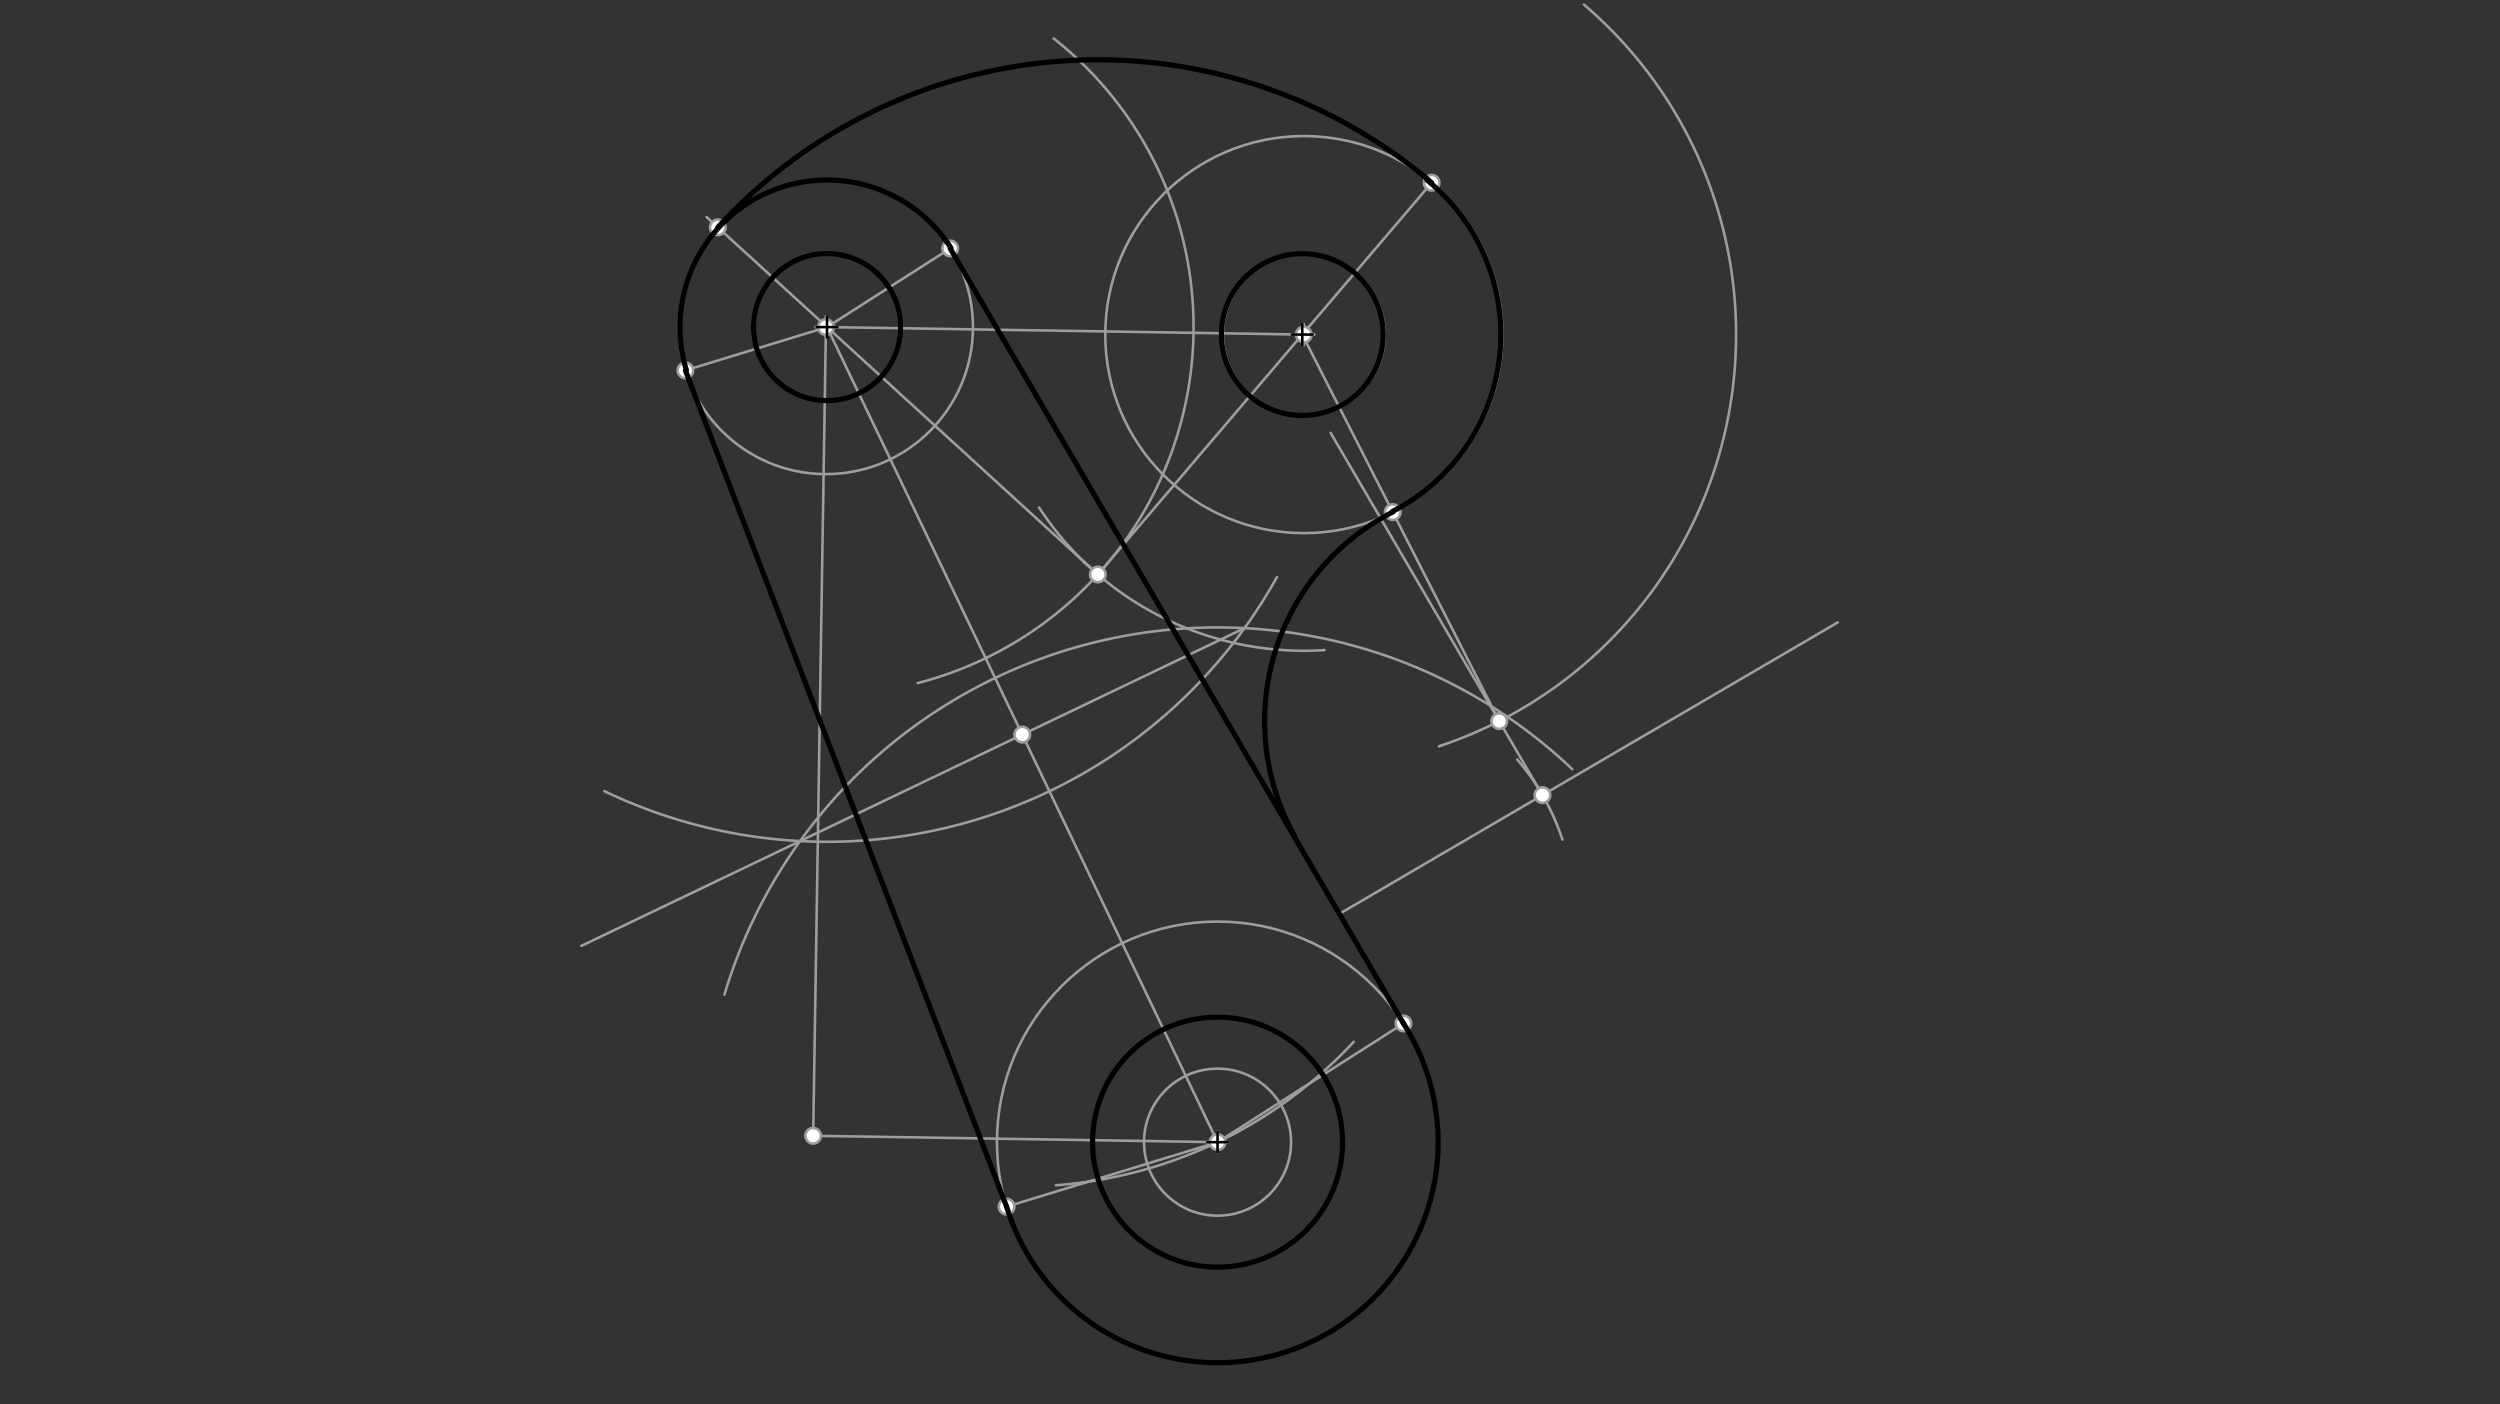 <svg xmlns="http://www.w3.org/2000/svg" class="svg--816" height="100%" preserveAspectRatio="xMidYMid meet" viewBox="0 0 963.78 541.417" width="100%"><rect x="0" y="0" width="963.78" height="541.417" fill="#333333" stroke="none"/><defs><marker id="marker-arrow" markerHeight="16" markerUnits="userSpaceOnUse" markerWidth="24" orient="auto-start-reverse" refX="24" refY="4" viewBox="0 0 24 8"><path d="M 0 0 L 24 4 L 0 8 z" stroke="inherit"></path></marker></defs><g class="aux-layer--949"><g class="element--733"><g class="center--a87"><line x1="314.4" y1="126.087" x2="322.4" y2="126.087" stroke="#9E9E9E" stroke-width="1" stroke-linecap="round"></line><line x1="318.4" y1="122.087" x2="318.4" y2="130.087" stroke="#9E9E9E" stroke-width="1" stroke-linecap="round"></line><circle class="hit--87b" cx="318.4" cy="126.087" r="4" stroke="none" fill="transparent"></circle></g><circle cx="318.4" cy="126.087" fill="none" r="28.346" stroke="#9E9E9E" stroke-dasharray="none" stroke-width="1"></circle></g><g class="element--733"><g class="center--a87"><line x1="314.4" y1="126.087" x2="322.4" y2="126.087" stroke="#9E9E9E" stroke-width="1" stroke-linecap="round"></line><line x1="318.4" y1="122.087" x2="318.4" y2="130.087" stroke="#9E9E9E" stroke-width="1" stroke-linecap="round"></line><circle class="hit--87b" cx="318.4" cy="126.087" r="4" stroke="none" fill="transparent"></circle></g><circle cx="318.4" cy="126.087" fill="none" r="56.693" stroke="#9E9E9E" stroke-dasharray="none" stroke-width="1"></circle></g><g class="element--733"><line stroke="#9E9E9E" stroke-dasharray="none" stroke-linecap="round" stroke-width="1" x1="318.4" x2="502.629" y1="126.087" y2="128.989"></line></g><g class="element--733"><g class="center--a87"><line x1="498.629" y1="128.989" x2="506.629" y2="128.989" stroke="#9E9E9E" stroke-width="1" stroke-linecap="round"></line><line x1="502.629" y1="124.989" x2="502.629" y2="132.989" stroke="#9E9E9E" stroke-width="1" stroke-linecap="round"></line><circle class="hit--87b" cx="502.629" cy="128.989" r="4" stroke="none" fill="transparent"></circle></g><circle cx="502.629" cy="128.989" fill="none" r="31.181" stroke="#9E9E9E" stroke-dasharray="none" stroke-width="1"></circle></g><g class="element--733"><g class="center--a87"><line x1="498.629" y1="128.989" x2="506.629" y2="128.989" stroke="#9E9E9E" stroke-width="1" stroke-linecap="round"></line><line x1="502.629" y1="124.989" x2="502.629" y2="132.989" stroke="#9E9E9E" stroke-width="1" stroke-linecap="round"></line><circle class="hit--87b" cx="502.629" cy="128.989" r="4" stroke="none" fill="transparent"></circle></g><circle cx="502.629" cy="128.989" fill="none" r="76.535" stroke="#9E9E9E" stroke-dasharray="none" stroke-width="1"></circle></g><g class="element--733"><line stroke="#9E9E9E" stroke-dasharray="none" stroke-linecap="round" stroke-width="1" x1="318.4" x2="313.49" y1="126.087" y2="437.86"></line></g><g class="element--733"><line stroke="#9E9E9E" stroke-dasharray="none" stroke-linecap="round" stroke-width="1" x1="313.49" x2="469.376" y1="437.86" y2="440.315"></line></g><g class="element--733"><g class="center--a87"><line x1="465.376" y1="440.315" x2="473.376" y2="440.315" stroke="#9E9E9E" stroke-width="1" stroke-linecap="round"></line><line x1="469.376" y1="436.315" x2="469.376" y2="444.315" stroke="#9E9E9E" stroke-width="1" stroke-linecap="round"></line><circle class="hit--87b" cx="469.376" cy="440.315" r="4" stroke="none" fill="transparent"></circle></g><circle cx="469.376" cy="440.315" fill="none" r="48.189" stroke="#9E9E9E" stroke-dasharray="none" stroke-width="1"></circle></g><g class="element--733"><g class="center--a87"><line x1="465.376" y1="440.315" x2="473.376" y2="440.315" stroke="#9E9E9E" stroke-width="1" stroke-linecap="round"></line><line x1="469.376" y1="436.315" x2="469.376" y2="444.315" stroke="#9E9E9E" stroke-width="1" stroke-linecap="round"></line><circle class="hit--87b" cx="469.376" cy="440.315" r="4" stroke="none" fill="transparent"></circle></g><circle cx="469.376" cy="440.315" fill="none" r="85.039" stroke="#9E9E9E" stroke-dasharray="none" stroke-width="1"></circle></g><g class="element--733"><path d="M 353.792 263.33 A 141.732 141.732 0 0 0 406.224 14.844" fill="none" stroke="#9E9E9E" stroke-dasharray="none" stroke-linecap="round" stroke-width="1"></path></g><g class="element--733"><path d="M 510.592 250.618 A 121.89 121.89 0 0 1 400.582 195.649" fill="none" stroke="#9E9E9E" stroke-dasharray="none" stroke-linecap="round" stroke-width="1"></path></g><g class="element--733"><line stroke="#9E9E9E" stroke-dasharray="none" stroke-linecap="round" stroke-width="1" x1="423.232" x2="272.4" y1="221.472" y2="83.688"></line></g><g class="element--733"><line stroke="#9E9E9E" stroke-dasharray="none" stroke-linecap="round" stroke-width="1" x1="417.687" x2="423.232" y1="216.407" y2="221.472"></line></g><g class="element--733"><line stroke="#9E9E9E" stroke-dasharray="none" stroke-linecap="round" stroke-width="1" x1="417.687" x2="423.232" y1="216.407" y2="221.472"></line></g><g class="element--733"><line stroke="#9E9E9E" stroke-dasharray="none" stroke-linecap="round" stroke-width="1" x1="423.232" x2="551.923" y1="221.472" y2="70.442"></line></g><g class="element--733"><line stroke="#9E9E9E" stroke-dasharray="none" stroke-linecap="round" stroke-width="1" x1="318.822" x2="469.376" y1="126.094" y2="440.315"></line></g><g class="element--733"><g class="center--a87"><line x1="465.376" y1="440.315" x2="473.376" y2="440.315" stroke="#9E9E9E" stroke-width="1" stroke-linecap="round"></line><line x1="469.376" y1="436.315" x2="469.376" y2="444.315" stroke="#9E9E9E" stroke-width="1" stroke-linecap="round"></line><circle class="hit--87b" cx="469.376" cy="440.315" r="4" stroke="none" fill="transparent"></circle></g><circle cx="469.376" cy="440.315" fill="none" r="28.346" stroke="#9E9E9E" stroke-dasharray="none" stroke-width="1"></circle></g><g class="element--733"><path d="M 279.275 383.445 A 198.425 198.425 0 0 1 606.126 296.537" fill="none" stroke="#9E9E9E" stroke-dasharray="none" stroke-linecap="round" stroke-width="1"></path></g><g class="element--733"><path d="M 492.255 222.498 A 198.425 198.425 0 0 1 233.005 305.002" fill="none" stroke="#9E9E9E" stroke-dasharray="none" stroke-linecap="round" stroke-width="1"></path></g><g class="element--733"><line stroke="#9E9E9E" stroke-dasharray="none" stroke-linecap="round" stroke-width="1" x1="479.76" x2="224.111" y1="242.161" y2="364.652"></line></g><g class="element--733"><path d="M 469.376 440.315 A 174.213 174.213 0 0 0 521.834 401.67" fill="none" stroke="#9E9E9E" stroke-dasharray="none" stroke-linecap="round" stroke-width="1"></path></g><g class="element--733"><path d="M 469.376 440.315 A 174.213 174.213 0 0 1 407.091 456.933" fill="none" stroke="#9E9E9E" stroke-dasharray="none" stroke-linecap="round" stroke-width="1"></path></g><g class="element--733"><line stroke="#9E9E9E" stroke-dasharray="none" stroke-linecap="round" stroke-width="1" x1="469.376" x2="541.051" y1="440.315" y2="394.549"></line></g><g class="element--733"><line stroke="#9E9E9E" stroke-dasharray="none" stroke-linecap="round" stroke-width="1" x1="469.376" x2="388.054" y1="440.315" y2="465.182"></line></g><g class="element--733"><line stroke="#9E9E9E" stroke-dasharray="none" stroke-linecap="round" stroke-width="1" x1="318.822" x2="264.223" y1="126.094" y2="142.79"></line></g><g class="element--733"><line stroke="#9E9E9E" stroke-dasharray="none" stroke-linecap="round" stroke-width="1" x1="318.822" x2="366.308" y1="126.094" y2="95.774"></line></g><g class="element--733"><path d="M 554.734 287.707 A 167.244 167.244 0 0 0 610.636 1.786" fill="none" stroke="#9E9E9E" stroke-dasharray="none" stroke-linecap="round" stroke-width="1"></path></g><g class="element--733"><line stroke="#9E9E9E" stroke-dasharray="none" stroke-linecap="round" stroke-width="1" x1="708.499" x2="516.344" y1="239.92" y2="352.305"></line></g><g class="element--733"><path d="M 584.903 292.811 A 90.709 90.709 0 0 1 602.331 323.657" fill="none" stroke="#9E9E9E" stroke-dasharray="none" stroke-linecap="round" stroke-width="1"></path></g><g class="element--733"><line stroke="#9E9E9E" stroke-dasharray="none" stroke-linecap="round" stroke-width="1" x1="594.643" x2="512.977" y1="306.511" y2="166.878"></line></g><g class="element--733"><line stroke="#9E9E9E" stroke-dasharray="none" stroke-linecap="round" stroke-width="1" x1="577.967" x2="502.044" y1="277.997" y2="128.98"></line></g><g class="element--733"><circle cx="318.4" cy="126.087" r="3" stroke="#9E9E9E" stroke-width="1" fill="#ffffff"></circle>}</g><g class="element--733"><circle cx="502.629" cy="128.989" r="3" stroke="#9E9E9E" stroke-width="1" fill="#ffffff"></circle>}</g><g class="element--733"><circle cx="313.49" cy="437.86" r="3" stroke="#9E9E9E" stroke-width="1" fill="#ffffff"></circle>}</g><g class="element--733"><circle cx="469.376" cy="440.315" r="3" stroke="#9E9E9E" stroke-width="1" fill="#ffffff"></circle>}</g><g class="element--733"><circle cx="423.232" cy="221.472" r="3" stroke="#9E9E9E" stroke-width="1" fill="#ffffff"></circle>}</g><g class="element--733"><circle cx="276.732" cy="87.645" r="3" stroke="#9E9E9E" stroke-width="1" fill="#ffffff"></circle>}</g><g class="element--733"><circle cx="551.923" cy="70.442" r="3" stroke="#9E9E9E" stroke-width="1" fill="#ffffff"></circle>}</g><g class="element--733"><circle cx="394.099" cy="283.204" r="3" stroke="#9E9E9E" stroke-width="1" fill="#ffffff"></circle>}</g><g class="element--733"><circle cx="388.054" cy="465.182" r="3" stroke="#9E9E9E" stroke-width="1" fill="#ffffff"></circle>}</g><g class="element--733"><circle cx="541.051" cy="394.549" r="3" stroke="#9E9E9E" stroke-width="1" fill="#ffffff"></circle>}</g><g class="element--733"><circle cx="264.223" cy="142.79" r="3" stroke="#9E9E9E" stroke-width="1" fill="#ffffff"></circle>}</g><g class="element--733"><circle cx="366.308" cy="95.774" r="3" stroke="#9E9E9E" stroke-width="1" fill="#ffffff"></circle>}</g><g class="element--733"><circle cx="594.643" cy="306.511" r="3" stroke="#9E9E9E" stroke-width="1" fill="#ffffff"></circle>}</g><g class="element--733"><circle cx="577.967" cy="277.997" r="3" stroke="#9E9E9E" stroke-width="1" fill="#ffffff"></circle>}</g><g class="element--733"><circle cx="536.912" cy="197.417" r="3" stroke="#9E9E9E" stroke-width="1" fill="#ffffff"></circle>}</g></g><g class="main-layer--75a"><g class="element--733"><path d="M 276.731 87.644 A 198.425 198.425 0 0 1 551.925 70.44" fill="none" stroke="#000000" stroke-dasharray="none" stroke-linecap="round" stroke-width="2"></path></g><g class="element--733"><g class="center--a87"><line x1="314.822" y1="126.094" x2="322.822" y2="126.094" stroke="#000000" stroke-width="1" stroke-linecap="round"></line><line x1="318.822" y1="122.094" x2="318.822" y2="130.094" stroke="#000000" stroke-width="1" stroke-linecap="round"></line><circle class="hit--87b" cx="318.822" cy="126.094" r="4" stroke="none" fill="transparent"></circle></g><circle cx="318.822" cy="126.094" fill="none" r="28.346" stroke="#000000" stroke-dasharray="none" stroke-width="2"></circle></g><g class="element--733"><g class="center--a87"><line x1="498.044" y1="128.98" x2="506.044" y2="128.98" stroke="#000000" stroke-width="1" stroke-linecap="round"></line><line x1="502.044" y1="124.98" x2="502.044" y2="132.98" stroke="#000000" stroke-width="1" stroke-linecap="round"></line><circle class="hit--87b" cx="502.044" cy="128.98" r="4" stroke="none" fill="transparent"></circle></g><circle cx="502.044" cy="128.98" fill="none" r="31.181" stroke="#000000" stroke-dasharray="none" stroke-width="2"></circle></g><g class="element--733"><g class="center--a87"><line x1="465.376" y1="440.315" x2="473.376" y2="440.315" stroke="#000000" stroke-width="1" stroke-linecap="round"></line><line x1="469.376" y1="436.315" x2="469.376" y2="444.315" stroke="#000000" stroke-width="1" stroke-linecap="round"></line><circle class="hit--87b" cx="469.376" cy="440.315" r="4" stroke="none" fill="transparent"></circle></g><circle cx="469.376" cy="440.315" fill="none" r="48.189" stroke="#000000" stroke-dasharray="none" stroke-width="2"></circle></g><g class="element--733"><line stroke="#000000" stroke-dasharray="none" stroke-linecap="round" stroke-width="2" x1="388.054" x2="264.223" y1="465.182" y2="142.79"></line></g><g class="element--733"><line stroke="#000000" stroke-dasharray="none" stroke-linecap="round" stroke-width="2" x1="541.051" x2="366.308" y1="394.549" y2="95.774"></line></g><g class="element--733"><path d="M 264.607 142.672 A 56.693 56.693 0 0 1 366.605 95.584" fill="none" stroke="#000000" stroke-dasharray="none" stroke-linecap="round" stroke-width="2"></path></g><g class="element--733"><path d="M 388.054 465.182 A 85.039 85.039 0 1 0 541.051 394.549" fill="none" stroke="#000000" stroke-dasharray="none" stroke-linecap="round" stroke-width="2"></path></g><g class="element--733"><path d="M 536.912 197.417 A 90.437 90.437 0 0 0 498.971 322.025" fill="none" stroke="#000000" stroke-dasharray="none" stroke-linecap="round" stroke-width="2"></path></g><g class="element--733"><path d="M 536.788 197.174 A 76.535 76.535 0 0 0 550.189 69.484" fill="none" stroke="#000000" stroke-dasharray="none" stroke-linecap="round" stroke-width="2"></path></g></g><g class="snaps-layer--ac6"></g><g class="temp-layer--52d"></g></svg>